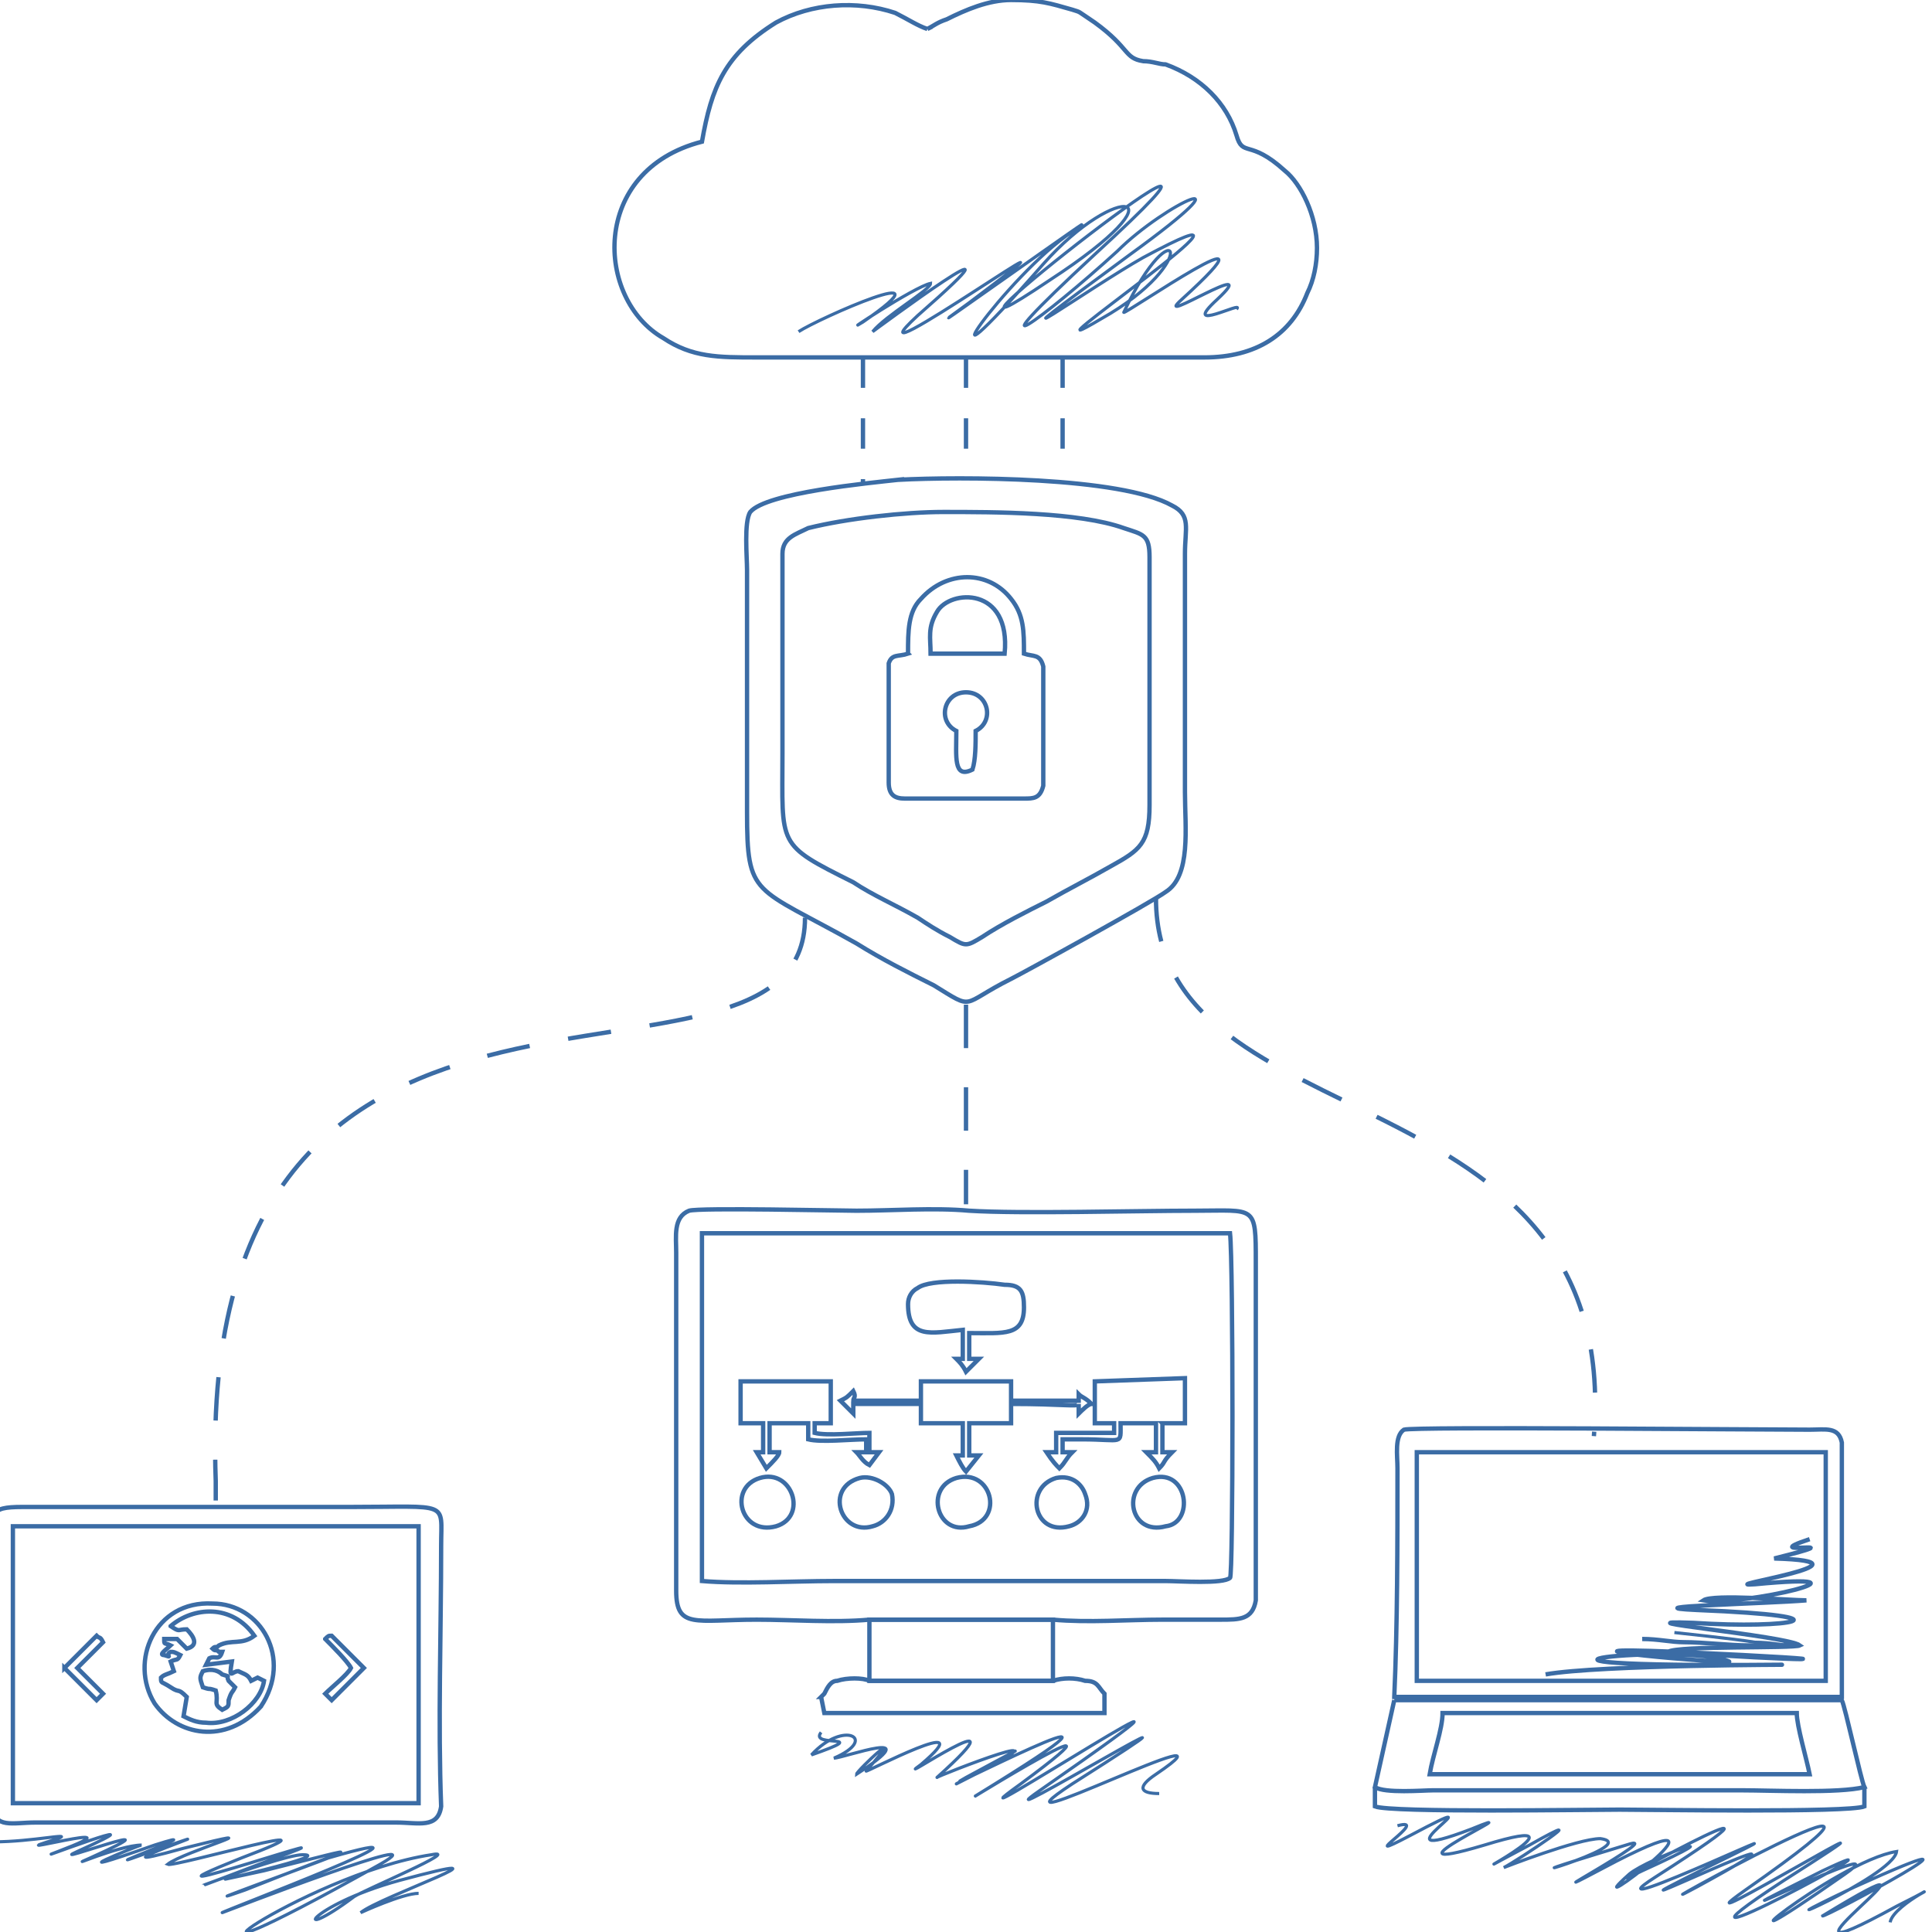 <?xml version="1.0" encoding="UTF-8"?>
<!DOCTYPE svg PUBLIC "-//W3C//DTD SVG 1.1//EN" "http://www.w3.org/Graphics/SVG/1.1/DTD/svg11.dtd">
<!-- Creator: CorelDRAW X6 -->
<svg xmlns="http://www.w3.org/2000/svg" xml:space="preserve" width="600px" height="600px" version="1.1" style="shape-rendering:geometricPrecision; text-rendering:geometricPrecision; image-rendering:optimizeQuality; fill-rule:evenodd; clip-rule:evenodd"
viewBox="0 0 600 600"
 xmlns:xlink="http://www.w3.org/1999/xlink">
 <defs>
  <style type="text/css">
   <![CDATA[
    .str1 {stroke:#3B6CA5;stroke-width:0.975}
    .str0 {stroke:#3B6CA5;stroke-width:1.35}
    .str2 {stroke:#3B6CA5;stroke-width:1.35;stroke-dasharray:9.45 9.45}
    .str3 {stroke:#3B6CA5;stroke-width:1.35;stroke-dasharray:13.5 12.15}
    .fil0 {fill:none}
   ]]>
  </style>
 </defs>
 <g id="Warstwa_x0020_1">
  <path class="fil0 str0" d="M288 9c-3,-1 -6,-3 -10,-5 -12,-4 -26,-3 -37,3 -16,10 -20,20 -23,37 -35,9 -33,49 -12,61 9,6 17,6 29,6 47,0 93,0 139,0 16,0 27,-7 32,-20 2,-4 3,-9 3,-14 0,-10 -5,-20 -10,-24 -11,-10 -13,-4 -15,-11 -3,-10 -11,-18 -22,-22 -2,0 -4,-1 -7,-1 -6,-1 -4,-4 -15,-12 -6,-4 -4,-3 -7,-4 -7,-2 -10,-3 -19,-3 -7,0 -14,3 -20,6 -3,1 -4,2 -6,3z"/>
  <path class="fil0 str0" d="M-2 561c0,7 6,5 13,5l112 0c7,0 13,2 14,-5 -1,-26 0,-54 0,-81 0,-14 3,-12 -28,-12l-102 0c-11,0 -9,2 -9,12 0,26 1,54 0,81z"/>
  <path class="fil0 str0" d="M433 527l139 0 0 -79c-1,-5 -5,-4 -10,-4 -18,0 -123,-1 -126,0 -3,2 -2,8 -2,12 0,23 0,49 -1,71z"/>
  <polygon class="fil0 str0" points="4,560 130,560 130,474 4,474 "/>
  <polygon class="fil0 str0" points="440,522 567,522 567,451 440,451 "/>
  <path class="fil0 str0" d="M433 528l-6 27c3,2 15,1 18,1l96 0c9,0 30,1 38,-1 -1,-2 -6,-25 -7,-27l-139 0z"/>
  <path class="fil0 str0" d="M448 532c0,5 -3,13 -4,19l118 0c-1,-5 -4,-15 -4,-19l-77 0c-6,0 -12,0 -17,0l-12 0c-1,0 -2,0 -4,0z"/>
  <path class="fil0 str0" d="M81 530c10,-15 0,-32 -15,-32 -18,-1 -26,18 -18,31 7,10 22,13 33,1z"/>
  <path class="fil0 str0" d="M427 555l0 6c5,2 66,1 76,1 10,0 71,1 76,-1l0 -6"/>
  <path class="fil0 str0" d="M53 505c3,2 2,1 5,1 2,2 4,5 0,6 -2,-2 -2,-2 -3,-3 -1,0 -4,0 -4,0 0,2 0,1 2,2 -1,1 -4,3 -2,3 3,1 0,0 2,-1 1,0 1,0 3,1 -1,2 -1,1 -3,2l1 3c-2,1 -3,1 -4,2 0,2 0,1 3,3 3,2 2,0 5,3l-1 6c2,1 4,2 7,2 8,1 17,-6 18,-13l-2 -1 -2 1c-1,-2 -2,-2 -4,-3 -2,0 -3,3 -2,-3l-8 1 1 -2c2,-1 3,1 4,-2l-1 0c-1,-1 -1,0 -2,-1 1,-1 1,0 2,-1 4,-2 7,0 11,-3 -7,-10 -19,-9 -26,-3z"/>
  <path class="fil0 str0" d="M270 503l57 0c11,1 23,0 34,0 6,0 12,0 18,0 6,0 10,0 11,-6 0,-33 0,-72 0,-105 0,-18 0,-16 -19,-16 -18,0 -54,1 -70,0 -11,-1 -24,0 -35,0 -5,0 -49,-1 -52,0 -5,2 -4,8 -4,13l0 105c0,12 6,9 25,9 11,0 24,1 35,0z"/>
  <path class="fil0 str0" d="M218 491c12,1 28,0 41,0l82 0c7,0 14,0 21,0 4,0 18,1 20,-1 1,0 1,-98 0,-107l-164 0 0 108z"/>
  <polygon class="fil0 str0" points="270,517 270,522 327,522 327,517 327,503 270,503 "/>
  <path class="fil0 str0" d="M255 527l1 5 87 0 0 -6c-2,-2 -2,-4 -6,-4 -3,-1 -7,-1 -10,0l-57 0c-2,-1 -7,-1 -10,0 -2,0 -3,2 -4,4l-1 1z"/>
  <path class="fil0 str0" d="M282 405c0,11 7,9 17,8l0 9c-1,0 -1,0 -2,0 1,1 2,2 3,4l4 -4 -3 0c0,0 0,-2 0,-6l0 -2c11,0 17,1 17,-8 0,-5 -1,-7 -6,-7 -7,-1 -23,-2 -27,1 -2,1 -3,3 -3,5z"/>
  <path class="fil0 str0" d="M304 452l-4 5c-1,-1 -2,-3 -3,-5l2 0c0,0 0,-6 0,-10l-13 0 0 -6 -21 0c0,1 0,2 0,3 -1,-1 -2,-2 -4,-4 2,-1 2,-1 4,-3 1,2 0,2 0,3l21 0 0 -6 28 0 0 6 21 0 0 -2c1,1 2,1 4,3 -1,0 -3,2 -4,3 0,-1 0,-3 0,-3 0,1 -5,0 -21,0l0 6 -13 0 0 10 3 0z"/>
  <path class="fil0 str0" d="M361 442l0 9c1,0 2,0 3,0 -3,3 -2,3 -4,5 -1,-2 -2,-3 -4,-5 1,0 1,0 3,0l0 -9 -11 0c0,7 1,5 -12,5l-6 0 0 4c1,0 1,0 3,0 -2,2 -2,3 -4,5 -1,-1 -2,-2 -4,-5l3 0 0 -6 18 0 0 -3 -6 0 0 -13 28 -1 0 14c-2,0 -5,0 -7,0z"/>
  <path class="fil0 str0" d="M235 451l2 0 0 -9c-2,0 -4,0 -7,0l0 -13 28 0 0 13 -5 0 0 3c4,1 13,0 17,0l0 6c0,0 3,0 3,0l-3 4c-2,-1 -3,-3 -4,-4 2,0 2,0 3,0l0 -4c-5,0 -14,1 -18,0l0 -5 -12 0c0,3 0,6 0,9l3 0c0,1 -2,3 -4,5l-3 -5z"/>
  <path class="fil0 str0" d="M236 459c-10,3 -6,18 5,15 10,-3 5,-18 -5,-15z"/>
  <path class="fil0 str0" d="M267 459c-11,3 -6,18 4,15 4,-1 7,-5 6,-10 -1,-3 -6,-6 -10,-5z"/>
  <path class="fil0 str0" d="M297 459c-10,3 -6,18 4,15 11,-2 7,-18 -4,-15z"/>
  <path class="fil0 str0" d="M358 459c-10,3 -7,18 4,15 9,-1 7,-18 -4,-15z"/>
  <path class="fil0 str0" d="M328 459c-10,3 -7,18 4,15 4,-1 7,-5 5,-10 -1,-3 -4,-6 -9,-5z"/>
  <path class="fil0 str0" d="M279 149c-9,1 -41,4 -46,10 -2,3 -1,14 -1,18 0,25 0,50 0,75 0,27 2,23 34,41 8,5 16,9 24,13 13,8 8,6 24,-2 4,-2 44,-24 48,-27 8,-5 6,-20 6,-31l0 -74c0,-8 2,-12 -4,-15 -16,-9 -66,-9 -85,-8z"/>
  <path class="fil0 str0" d="M293 159c-12,0 -30,2 -42,5 -4,2 -8,3 -8,8 0,20 0,41 0,62 0,29 -2,28 22,40 6,4 13,7 20,11 3,2 6,4 10,6 5,3 5,3 10,0 6,-4 14,-8 20,-11 7,-4 13,-7 20,-11 9,-5 12,-7 12,-19l0 -77c0,-7 -2,-7 -8,-9 -14,-5 -40,-5 -56,-5z"/>
  <path class="fil0 str0" d="M282 203c-3,1 -5,0 -6,3l0 37c0,4 2,5 5,5l37 0c3,0 5,0 6,-4l0 -37c-1,-4 -3,-3 -6,-4 0,-7 0,-12 -4,-17 -7,-9 -20,-9 -28,0 -4,4 -4,10 -4,17z"/>
  <path class="fil0 str0" d="M289 203l23 0c2,-21 -17,-20 -21,-13 -3,5 -2,8 -2,13z"/>
  <path class="fil0 str0" d="M297 227c0,8 -1,15 5,12 1,-3 1,-8 1,-12 6,-3 4,-12 -3,-12 -7,0 -9,9 -3,12z"/>
  <path class="fil0 str0" d="M20 518l10 10 2 -2c-1,-1 -1,-1 -2,-2l-6 -6 8 -8c-1,-2 -1,-1 -2,-2l-10 10z"/>
  <path class="fil0 str0" d="M63 524c3,1 1,0 4,1 1,4 -1,4 2,6 2,-1 2,-1 2,-3 1,-3 1,-2 2,-4l-2 -2c-1,-2 1,-1 -2,-2 -1,-1 -3,-2 -6,-1 -1,2 -1,2 0,5z"/>
  <path class="fil0 str0" d="M101 509c2,2 7,7 8,9 -1,2 -6,6 -8,8 1,1 1,1 2,2l10 -10 -10 -10c-1,0 -1,0 -2,1z"/>
  <path class="fil0 str1" d="M255 538c-4,5 17,0 -3,7 10,-11 21,-5 7,1 3,0 30,-10 7,5 0,-1 17,-17 3,-1 -1,1 37,-19 17,-2 -11,8 35,-23 5,4 -1,0 50,-20 6,2 -2,1 40,-22 3,-2 -16,9 67,-34 9,2 -29,18 54,-34 8,0 -32,23 88,-55 6,2 -23,16 73,-42 10,-2 -32,21 57,-24 26,-3 -6,4 -5,6 1,6"/>
  <path class="fil0 str1" d="M434 567c11,-3 -15,13 4,3 32,-17 -15,11 19,-2 22,-9 -33,16 4,5 39,-12 -20,18 14,0 23,-13 -4,5 -8,7 0,0 23,-9 30,-9 15,2 -45,18 8,2 15,-5 -39,24 -3,5 43,-22 -15,21 4,4 6,-5 37,-16 4,-1 -26,13 65,-37 4,2 -25,16 65,-27 16,-3 -48,24 52,-24 -3,6 -28,15 88,-50 15,1 -27,19 67,-38 12,-3 -52,34 48,-20 12,-3 -52,26 27,-13 7,1 -50,35 -3,-4 16,-7 -1,8 -51,29 -13,11 53,-24 -10,10 -10,9 51,-31 -28,25 23,-3 20,-10 -1,-1 -2,5"/>
  <path class="fil0 str1" d="M-2 572c12,0 25,-3 20,-1 -23,7 29,-7 0,4 -13,5 37,-14 6,0 -11,5 35,-12 4,2 -9,4 9,-4 16,-4 -1,0 -30,12 4,0 22,-7 -26,11 -1,2 35,-12 -26,9 10,-1 32,-8 0,1 -5,5 2,1 60,-16 23,-2 -45,18 49,-14 8,1 -47,18 3,-2 11,-2 12,0 -49,13 -12,5 36,-9 29,-8 -6,6 -20,7 21,-8 26,-10 45,-13 -34,17 -33,17 0,0 70,-27 49,-15 -82,46 -24,3 16,-3 10,-2 -21,11 -24,13 -20,15 -15,3 14,-5 41,-11 -6,5 -12,10 0,0 13,-6 18,-6"/>
  <line class="fil0 str2" x1="268" y1="111" x2="268" y2= "150" />
  <line class="fil0 str2" x1="300" y1="111" x2="300" y2= "148" />
  <line class="fil0 str2" x1="330" y1="111" x2="330" y2= "148" />
  <path class="fil0 str3" d="M250 285c0,69 -190,-16 -183,175 0,2 0,5 0,6"/>
  <line class="fil0 str3" x1="300" y1="312" x2="300" y2= "374" />
  <path class="fil0 str3" d="M359 279c0,77 145,52 136,167"/>
  <path class="fil0 str1" d="M248 103c6,-4 49,-23 20,-3 -8,5 16,-11 21,-12 0,2 -14,10 -18,15 0,0 54,-40 14,-5 -26,24 68,-43 16,-4 -29,21 51,-36 32,-22 -20,13 -52,59 -9,10 23,-26 45,-23 2,5 -58,39 86,-74 14,-8 -41,38 -16,20 7,-1 15,-15 44,-28 4,1 -53,39 -12,10 4,1 52,-28 -45,38 -13,19 32,-18 23,-36 7,-2 0,1 52,-35 18,-4 -10,9 26,-14 11,0 -12,11 9,0 6,3"/>
  <path class="fil0 str0" d="M480 520c17,-3 79,-3 73,-3 -110,1 -29,-7 -16,-1 2,1 -67,-5 -16,-3 65,3 38,3 -3,0 3,-2 39,-1 41,-2 -4,-3 -60,-8 -33,-7 30,2 51,-2 1,-4 -22,-1 22,-2 34,-3 -5,0 -29,-2 -32,0 12,2 58,-9 16,-5 -14,1 41,-7 6,-8 28,-7 -7,0 11,-6"/>
  <path class="fil0 str0" d="M510 509c5,0 9,1 13,1 6,0 14,1 20,1 5,0 9,0 13,0 0,0 -1,-1 -2,-1"/>
  <path class="fil0 str1" d="M556 511c-2,0 -6,-1 -11,-1 -6,-1 -25,-3 -25,-3"/>
 </g>
</svg>
